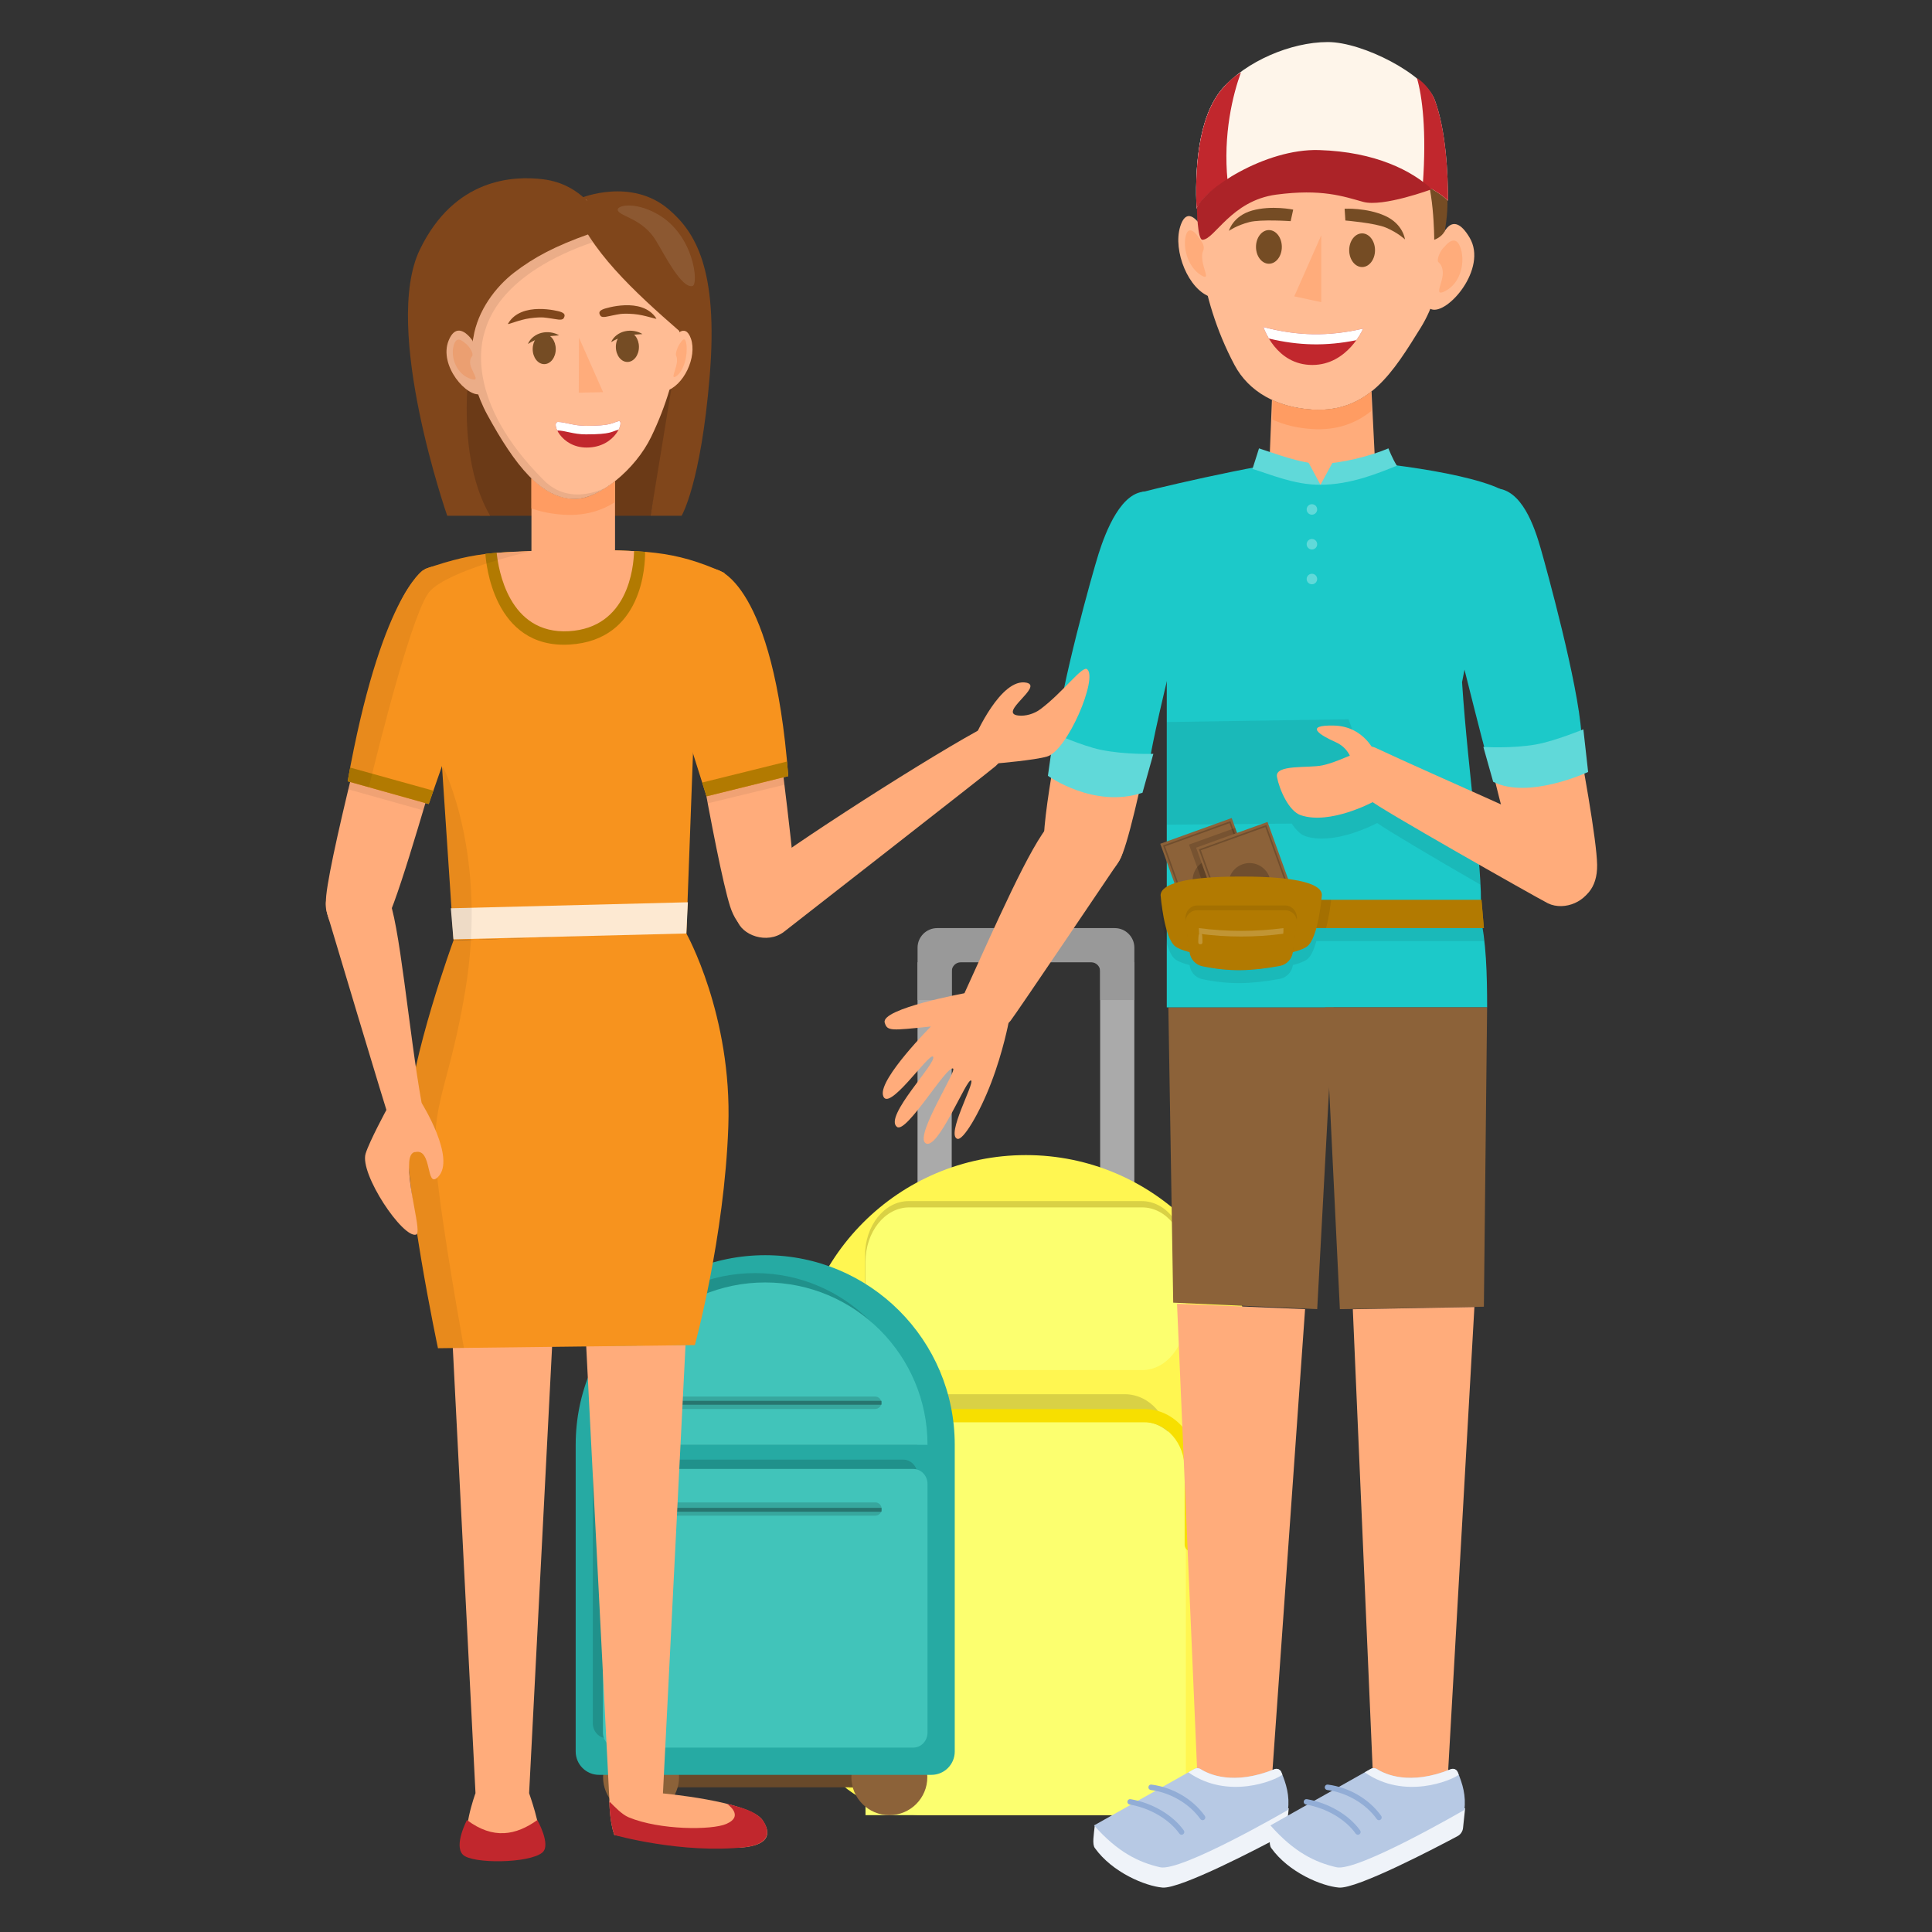 <svg width="150" height="150" viewBox="0 0 150 150" fill="none" xmlns="http://www.w3.org/2000/svg">
<rect x="0" y="0" width="150" height="150" fill="#333333" stroke="none"/>
<path d="M85.415 92.666H88.069V74.712H85.415V92.666Z" fill="#AAAAAA"/>
<path d="M73.891 74.712H71.237V92.665H73.891V74.712Z" fill="#AAAAAA"/>
<path d="M86.549 72.058C87.39 72.058 88.072 72.74 88.072 73.581V74.712V77.645H85.418V75.413C85.418 75.026 85.104 74.712 84.717 74.712H74.595C74.208 74.712 73.894 75.026 73.894 75.413V77.645H71.239V74.712V73.581C71.239 72.74 71.921 72.058 72.763 72.058H86.549Z" fill="#999999"/>
<path d="M71.822 140.928H87.486C93.023 140.928 97.512 136.44 97.512 130.903V107.539C97.512 97.676 89.517 89.681 79.654 89.681C69.791 89.681 61.796 97.676 61.796 107.539V130.902C61.796 136.439 66.285 140.928 71.822 140.928Z" fill="#FFF651"/>
<g opacity="0.15">
<path d="M65.932 112.16V138.814H90.801V112.16C90.801 109.999 89.245 108.247 87.326 108.247H69.406C67.487 108.247 65.932 109.999 65.932 112.16Z" fill="black"/>
</g>
<g opacity="0.15">
<path d="M67.16 97.476V101.66C67.16 103.993 68.677 105.884 70.547 105.884H88.642C90.513 105.884 92.029 103.993 92.029 101.66V97.476C92.029 95.144 90.513 93.253 88.642 93.253H70.547C68.677 93.253 67.16 95.144 67.16 97.476Z" fill="black"/>
</g>
<path d="M67.198 114.275V140.928H92.067V114.275C92.067 112.114 90.511 110.362 88.593 110.362H70.672C68.753 110.362 67.198 112.114 67.198 114.275Z" fill="#FCFF6F"/>
<path d="M66.7 120.448C66.984 120.448 67.214 120.218 67.214 119.935V114.047C67.214 112.052 68.607 110.429 70.32 110.429H88.87C90.583 110.429 91.976 112.052 91.976 114.047V119.935C91.976 120.218 92.207 120.448 92.49 120.448C92.774 120.448 93.004 120.218 93.004 119.935V114.047C93.004 111.485 91.15 109.401 88.87 109.401H70.32C68.04 109.401 66.186 111.485 66.186 114.047V119.935C66.186 120.218 66.416 120.448 66.7 120.448Z" fill="#F7DF00"/>
<path d="M67.198 97.967V102.151C67.198 104.483 68.714 106.374 70.585 106.374H88.68C90.55 106.374 92.067 104.483 92.067 102.151V97.967C92.067 95.634 90.55 93.743 88.68 93.743H70.585C68.714 93.743 67.198 95.634 67.198 97.967Z" fill="#FCFF6F"/>
<path d="M46.977 138.766H71.844V133.508H46.977V138.766Z" fill="#68492A"/>
<path d="M69.049 140.929C70.677 140.929 71.997 139.609 71.997 137.98C71.997 136.352 70.677 135.032 69.049 135.032C67.42 135.032 66.1 136.352 66.1 137.98C66.1 139.609 67.42 140.929 69.049 140.929Z" fill="#8C6239"/>
<path d="M51.856 140.065C50.705 141.217 48.838 141.217 47.686 140.065C46.535 138.914 46.535 137.047 47.686 135.895C48.838 134.744 50.705 134.744 51.856 135.895C53.008 137.047 53.008 138.914 51.856 140.065Z" fill="#8C6239"/>
<path d="M46.507 137.799H72.315C73.316 137.799 74.126 136.988 74.126 135.988V112.169C74.126 104.042 67.538 97.453 59.411 97.453C51.284 97.453 44.696 104.042 44.696 112.169V135.988C44.696 136.988 45.507 137.799 46.507 137.799Z" fill="#26AAA3"/>
<g opacity="0.15">
<path d="M46.026 111.444V112.175H71.226V111.444C71.226 104.496 65.574 98.843 58.626 98.843C51.678 98.843 46.026 104.496 46.026 111.444Z" fill="black"/>
</g>
<path d="M46.812 112.169V112.176H72.012V112.169C72.012 105.221 66.36 99.569 59.412 99.569C52.464 99.569 46.812 105.221 46.812 112.169Z" fill="#41C4BA"/>
<g opacity="0.15">
<path d="M46.026 114.488V133.794C46.026 134.437 46.522 134.959 47.135 134.959H70.117C70.729 134.959 71.226 134.437 71.226 133.794V114.488C71.226 113.845 70.729 113.324 70.117 113.324H47.135C46.522 113.324 46.026 113.845 46.026 114.488Z" fill="black"/>
</g>
<path d="M46.812 115.214V134.519C46.812 135.162 47.309 135.684 47.921 135.684H70.903C71.516 135.684 72.012 135.162 72.012 134.519V115.214C72.012 114.57 71.516 114.049 70.903 114.049H47.921C47.309 114.049 46.812 114.57 46.812 115.214Z" fill="#41C4BA"/>
<g opacity="0.15">
<path d="M50.8 117.675H67.963C68.23 117.675 68.446 117.458 68.446 117.191V117.131C68.446 116.864 68.23 116.647 67.963 116.647H50.8C50.533 116.647 50.316 116.864 50.316 117.131V117.191C50.316 117.458 50.533 117.675 50.8 117.675Z" fill="black"/>
</g>
<g opacity="0.15">
<path d="M50.785 109.395H67.947C68.22 109.395 68.439 109.169 68.43 108.897C68.422 108.636 68.208 108.428 67.947 108.428H50.785C50.511 108.428 50.293 108.654 50.301 108.927C50.309 109.188 50.523 109.395 50.785 109.395Z" fill="black"/>
</g>
<g opacity="0.3">
<path d="M68.447 108.761H50.317V109.063H68.447V108.761Z" fill="black"/>
</g>
<g opacity="0.3">
<path d="M68.447 117.07H50.317V117.372H68.447V117.07Z" fill="black"/>
</g>
<g opacity="0.15">
<path d="M50.558 110.544C50.692 110.544 50.8 110.435 50.8 110.302V109.758C50.8 109.624 50.692 109.516 50.558 109.516C50.425 109.516 50.316 109.624 50.316 109.758V110.302C50.316 110.435 50.425 110.544 50.558 110.544Z" fill="black"/>
</g>
<g opacity="0.15">
<path d="M50.558 118.762C50.692 118.762 50.8 118.654 50.8 118.521V117.977C50.8 117.843 50.692 117.735 50.558 117.735C50.425 117.735 50.316 117.843 50.316 117.977V118.521C50.316 118.654 50.425 118.762 50.558 118.762Z" fill="black"/>
</g>
<path d="M90.588 69.86V72.058H115.209L115.021 69.86H90.588Z" fill="#B27A01"/>
<path d="M90.711 78.213L91.088 101.139L102.268 101.642L103.532 78.213H90.711Z" fill="#8C6239"/>
<path d="M103.522 6.859C98.731 6.859 94.281 8.185 93.169 14.646C92.713 17.294 92.955 22.903 95.848 28.34C96.955 30.422 99.153 31.64 101.896 31.802C106.26 32.058 108.186 28.85 110.303 25.443C112.248 22.315 112.164 18.261 112.164 16.785C112.164 13.833 111.908 6.859 103.522 6.859Z" fill="#FFBC94"/>
<path d="M111.924 18.459C111.924 18.459 112.694 16.063 114.106 18.459C115.517 20.855 112.375 24.469 111.123 24.009C109.87 23.55 111.924 18.459 111.924 18.459Z" fill="#FFBC94"/>
<path d="M93.212 17.512C93.212 17.512 92.185 15.801 91.629 17.598C91.049 19.473 92.271 22.517 94.013 23.062C95.287 23.461 93.212 17.512 93.212 17.512Z" fill="#FFBC94"/>
<path d="M98.518 20.477C99.072 20.477 99.521 19.892 99.521 19.17C99.521 18.448 99.072 17.863 98.518 17.863C97.964 17.863 97.515 18.448 97.515 19.17C97.515 19.892 97.964 20.477 98.518 20.477Z" fill="#754C24"/>
<path d="M105.753 20.734C106.307 20.734 106.756 20.148 106.756 19.427C106.756 18.705 106.307 18.12 105.753 18.12C105.2 18.12 104.751 18.705 104.751 19.427C104.751 20.148 105.2 20.734 105.753 20.734Z" fill="#754C24"/>
<path d="M105.833 25.513C105.833 25.513 104.643 28.328 101.897 28.336C99.034 28.345 98.092 25.392 98.092 25.392C100.771 26.097 103.15 26.132 105.833 25.513Z" fill="#C1272D"/>
<path d="M98.092 25.392C98.092 25.392 98.217 25.784 98.516 26.283C100.849 26.843 102.975 26.882 105.306 26.412C105.664 25.913 105.833 25.513 105.833 25.513C103.151 26.132 100.771 26.097 98.092 25.392Z" fill="white"/>
<path d="M102.582 18.268L100.486 23.009L102.582 23.459V18.268Z" fill="#FFAC7B"/>
<path d="M109.081 18.588C109.081 18.588 108.954 17.401 107.536 16.757C106.118 16.114 104.396 16.206 104.396 16.206L104.455 17.12C104.455 17.12 106.753 17.309 107.616 17.677C108.551 18.076 109.081 18.588 109.081 18.588Z" fill="#754C24"/>
<path d="M95.413 17.922C95.413 17.922 95.716 16.768 97.216 16.346C98.715 15.923 100.403 16.274 100.403 16.274L100.207 17.17C100.207 17.17 97.907 17.01 96.998 17.243C96.013 17.496 95.413 17.922 95.413 17.922Z" fill="#754C24"/>
<path d="M112.166 17.958C111.907 18.434 111.364 18.615 111.353 18.617C111.353 18.617 111.353 14.132 110.326 12.721L111.246 10.881C111.246 10.881 112.979 13.594 112.166 17.958Z" fill="#754C24"/>
<path d="M93.102 17.622C93.295 17.917 93.562 18.122 93.901 18.239C93.901 18.239 93.996 13.876 95.053 12.487L94.173 10.627C94.173 10.627 92.383 13.242 93.102 17.622Z" fill="#754C24"/>
<path d="M112.423 15.586C112.423 15.586 109.81 12.72 102.024 12.763C94.237 12.806 92.901 16.198 92.901 16.198C92.783 13.533 92.911 9.169 94.922 6.859C96.716 4.797 100.184 3.265 103.093 3.265C105.832 3.265 110.666 5.79 111.393 7.758C112.272 10.135 112.42 13.49 112.423 15.586Z" fill="#FEF5EA"/>
<path d="M92.902 16.198C92.902 16.198 93.361 15.031 95.311 14.058C94.943 10.424 95.733 7.432 96.346 5.755C95.788 6.061 95.299 6.425 94.922 6.859C92.911 9.17 92.782 13.534 92.902 16.198Z" fill="#FEFEFF"/>
<path d="M110.468 14.306C111.859 14.965 112.425 15.586 112.425 15.586C112.422 13.491 112.274 10.135 111.395 7.758C111.203 7.238 110.695 6.494 110.01 6.059C110.423 7.467 110.767 10.169 110.468 14.306Z" fill="#C1272D"/>
<path d="M92.902 16.198C92.902 16.198 93.361 15.031 95.311 14.057C94.943 10.423 95.733 7.304 96.346 5.627C95.788 5.932 95.299 6.425 94.922 6.859C92.911 9.169 92.782 13.533 92.902 16.198Z" fill="#C1272D"/>
<path d="M116.452 37.952L113.514 52.964C113.973 60.069 115.335 69.106 114.895 70.99C115.398 73.063 115.457 75.677 115.461 78.214H90.588V52.524L88.664 38.208C91.083 37.584 100.358 35.445 102.601 35.64C104.929 35.636 113.276 36.47 116.452 37.952Z" fill="#1CC9C9"/>
<g opacity="0.08">
<path d="M90.585 56.058V64.033L100.294 63.942C100.592 64.41 100.953 64.788 101.352 64.921C103.538 65.65 106.669 64.036 106.925 63.9C107.602 64.396 111.476 66.697 114.944 68.689C114.939 68.595 114.457 63.126 114.435 62.915C112.272 61.935 110.118 60.965 108.464 60.188C107.992 59.966 107.588 60.018 107.241 60.225C107.096 59.892 106.83 59.717 106.379 59.834C106.314 59.851 106.247 59.87 106.18 59.892L104.7 55.842L90.585 56.058Z" fill="black"/>
</g>
<path d="M120.185 70.135C119.067 69.559 106.673 62.529 106.473 62.192C106.087 61.541 104.126 60.159 104.622 59.278C105.117 58.396 105.823 57.602 106.841 58.08C111.457 60.248 121.232 64.405 122.972 65.597C123.679 66.081 123.904 67.3 123.61 68.608C123.305 69.964 121.483 70.758 120.185 70.135Z" fill="#FFAC7B"/>
<path d="M115.995 37.979C112.585 38.114 112.135 44.705 113.737 51.107C115.34 57.51 117.566 67.484 118.614 68.929C119.896 70.696 124.071 70.913 124 67.132C123.929 63.351 119.931 44.112 119.497 42.598C119.006 40.881 118.007 37.899 115.995 37.979Z" fill="#FFAC7B"/>
<path d="M116.145 37.917C111.617 37.73 111.885 44.733 113.487 51.135C115.089 57.538 115.365 58.486 115.365 58.486C120.165 59.023 122.779 56.96 122.779 56.96C122.532 53.069 120.056 44.108 119.623 42.595C119.131 40.877 118.157 38.001 116.145 37.917Z" fill="#1CC9C9"/>
<g opacity="0.08">
<path d="M96.367 69.058C100.89 69.058 102.648 69.671 102.628 70.502C102.628 70.502 102.617 70.64 102.593 70.864H115.022L115.21 73.063H102.201C102.023 73.708 101.781 74.282 101.455 74.507C101.218 74.671 100.836 74.811 100.377 74.927C100.305 75.469 99.892 75.905 99.353 76.002C97.111 76.409 95.48 76.457 93.365 76.028C92.834 75.92 92.43 75.488 92.361 74.951L92.357 74.926C91.898 74.811 91.517 74.671 91.28 74.507C90.366 73.875 90.107 70.502 90.107 70.502C90.149 69.671 91.845 69.058 96.367 69.058Z" fill="black"/>
</g>
<path d="M86.833 66.934C86.833 66.934 78.866 78.745 78.467 79.24C77.873 79.975 76.643 80.494 75.716 79.882C74.789 79.27 74.066 78.896 74.689 77.533C77.318 71.772 79.993 65.606 81.562 63.914C82.333 63.084 83.766 62.475 85.202 62.811C86.692 63.158 87.853 65.389 86.833 66.934Z" fill="#FFAC7B"/>
<path d="M89.969 38.771C86.612 38.155 84.996 43.973 83.563 50.473C82.142 56.918 80.667 64.712 81.105 66.443C81.641 68.559 85.844 69.753 87.179 66.214C88.513 62.676 91.554 46.136 91.712 44.57C91.892 42.792 90.965 38.954 89.969 38.771Z" fill="#FFAC7B"/>
<path d="M115.459 78.213L115.208 101.453L104.027 101.642L102.89 78.213H115.459Z" fill="#8C6239"/>
<path d="M114.472 101.477L112.319 139.517H106.666L105.032 101.647L114.472 101.477Z" fill="#FFAC7B"/>
<path d="M91.384 101.226L92.972 138.072H98.751L101.326 101.642L91.384 101.226Z" fill="#FFAC7B"/>
<path d="M100.058 140.396L99.9 141.888C99.881 142.172 99.716 142.426 99.465 142.56C97.822 143.437 91.658 146.669 90.259 146.551C88.944 146.44 86.368 145.39 85.001 143.477C84.788 143.178 84.92 142.468 85.001 141.701L100.058 140.396Z" fill="#EFF3F9"/>
<path d="M99.488 137.609C99.86 138.486 100.141 139.428 99.998 140.521C99.998 140.521 91.692 145.351 90.065 144.973C88.439 144.595 86.812 143.84 84.942 141.725L92.768 137.32C92.898 137.246 93.059 137.25 93.184 137.332C93.767 137.717 95.69 138.676 98.946 137.362C99.164 137.274 99.411 137.387 99.488 137.609Z" fill="#B7C9E4"/>
<path d="M122.932 56.627L123.302 59.935C123.302 59.935 118.678 62.097 115.93 60.698L115.167 57.991C115.167 57.991 117.349 58.138 119.27 57.796C120.705 57.541 122.932 56.627 122.932 56.627Z" fill="#60D9D9"/>
<path d="M92.749 72.904L98.294 70.904L95.628 63.511L90.083 65.511L92.749 72.904Z" fill="#8C6239"/>
<g opacity="0.2">
<path d="M92.693 68.899C93 69.749 93.938 70.19 94.789 69.884C95.639 69.577 96.081 68.639 95.774 67.788C95.467 66.937 94.529 66.496 93.678 66.803C92.828 67.11 92.386 68.048 92.693 68.899Z" fill="black"/>
</g>
<g opacity="0.2">
<path d="M90.318 65.697L90.298 65.64L95.532 63.753L98.174 71.078L98.194 71.135L92.959 73.023L90.318 65.697ZM95.46 63.907L90.452 65.713L93.032 72.868L98.039 71.062L95.46 63.907Z" fill="black"/>
</g>
<g opacity="0.15">
<path d="M95.897 64.279L92.312 65.572L94.7 72.198L98.286 70.905L95.897 64.279Z" fill="black"/>
</g>
<path d="M95.531 73.206L101.076 71.207L98.41 63.814L92.865 65.813L95.531 73.206Z" fill="#8C6239"/>
<g opacity="0.2">
<path d="M93.1 65.999L93.079 65.943L98.314 64.055L100.976 71.437L95.741 73.325L93.1 65.999ZM98.242 64.21L93.234 66.015L95.814 73.17L100.821 71.365L98.242 64.21Z" fill="black"/>
</g>
<g opacity="0.2">
<path d="M95.475 69.201C95.782 70.052 96.72 70.493 97.571 70.186C98.421 69.879 98.862 68.941 98.555 68.09C98.249 67.239 97.311 66.799 96.46 67.105C95.609 67.412 95.168 68.35 95.475 69.201Z" fill="black"/>
</g>
<path d="M89.073 38.169C92.106 38.353 92.483 45.116 90.921 51.528C89.443 57.6 89.276 58.995 89.276 58.995C84.462 59.391 81.97 57.273 81.97 57.273C82.331 53.391 84.818 44.493 85.295 42.993C85.837 41.291 87.063 38.047 89.073 38.169Z" fill="#1CC9C9"/>
<path d="M81.827 56.936L81.359 60.232C81.359 60.232 84.939 62.805 88.702 61.549L89.547 58.527C89.547 58.527 87.362 58.609 85.452 58.211C84.026 57.914 81.827 56.936 81.827 56.936Z" fill="#60D9D9"/>
<path d="M106.779 58.492C106.779 58.492 105.96 56.39 103.575 56.334C101.189 56.277 102.494 57.088 103.7 57.62C104.906 58.151 105.024 59.366 105.024 59.366L106.779 58.492Z" fill="#FFAC7B"/>
<path d="M106.591 62.267C106.591 62.267 103.28 64.057 101 63.296C100.063 62.984 99.334 61.316 99.144 60.323C98.954 59.325 101.563 59.656 102.664 59.423C103.867 59.168 105.146 58.438 106.027 58.209C107.9 57.723 106.591 62.267 106.591 62.267Z" fill="#FFAC7B"/>
<path d="M90.588 72.058H115.21L115.022 69.86H90.588V72.058Z" fill="#B27A01"/>
<g opacity="0.08">
<path d="M90.897 69.86C90.95 70.351 91.069 71.26 91.289 72.058H102.955C103.175 71.26 103.295 70.351 103.348 69.86H90.897Z" fill="black"/>
</g>
<path d="M96.368 68.054C100.89 68.054 102.649 68.666 102.629 69.498C102.629 69.498 102.37 72.87 101.456 73.503C100.602 74.094 97.876 74.365 96.368 74.365C94.861 74.365 92.135 74.094 91.281 73.503C90.367 72.87 90.108 69.498 90.108 69.498C90.15 68.666 91.846 68.054 96.368 68.054Z" fill="#B27A01"/>
<g opacity="0.08">
<path d="M93.365 74.999C95.481 75.463 97.111 75.41 99.354 74.971C99.894 74.866 100.308 74.392 100.378 73.803L100.685 71.408C100.76 70.822 100.339 70.299 99.792 70.299H92.944C92.397 70.299 91.975 70.822 92.05 71.408L92.361 73.834C92.43 74.415 92.835 74.882 93.365 74.999Z" fill="black"/>
</g>
<path d="M93.365 75.023C95.481 75.453 97.111 75.404 99.354 74.998C99.894 74.9 100.308 74.462 100.378 73.917L100.685 71.702C100.76 71.16 100.339 70.676 99.792 70.676H92.944C92.397 70.676 91.975 71.16 92.05 71.702L92.361 73.946C92.43 74.483 92.835 74.916 93.365 75.023Z" fill="#B27A01"/>
<g opacity="0.2">
<path d="M93.098 72.496C95.301 72.785 97.427 72.785 99.63 72.496C99.645 72.435 99.655 72.204 99.645 72.058C97.463 72.344 95.265 72.344 93.083 72.058C93.083 72.058 93.083 72.435 93.098 72.496Z" fill="white"/>
</g>
<g opacity="0.2">
<path d="M93.197 73.314C93.416 73.314 93.354 73.118 93.354 72.875C93.354 72.73 93.341 72.601 93.305 72.522C93.238 72.514 93.17 72.505 93.102 72.496C93.056 72.572 93.04 72.714 93.04 72.875C93.04 73.118 92.977 73.314 93.197 73.314Z" fill="white"/>
</g>
<path d="M112.203 19.101C112.203 19.101 112.942 18.132 113.349 19.12C113.801 20.217 113.466 21.97 112.186 22.609C111.232 23.086 112.092 21.9 112.016 21.088C111.967 20.549 111.752 20.445 111.663 20.335C111.544 20.187 111.755 19.488 112.203 19.101Z" fill="#FFAC7B"/>
<path d="M92.91 18.22C92.91 18.22 92.236 17.349 92.038 18.423C91.832 19.537 92.404 20.899 93.303 21.399C93.974 21.773 93.433 20.971 93.348 20.162C93.292 19.625 93.415 19.503 93.446 19.382C93.535 19.034 93.275 18.709 92.91 18.22Z" fill="#FFAC7B"/>
<path d="M98.55 36.141H106.769L106.484 30.39C105.281 31.35 103.827 31.915 101.897 31.802C100.737 31.733 99.675 31.476 98.752 31.045L98.55 36.141Z" fill="#FFAC7B"/>
<path d="M98.789 31.063V32.574C99.703 32.994 100.752 33.245 101.894 33.312C103.815 33.425 105.264 32.866 106.464 31.914V30.404C105.264 31.355 103.815 31.914 101.894 31.802C100.752 31.734 99.703 31.484 98.789 31.063Z" fill="#FF9C62"/>
<path d="M97.242 36.405C98.617 36.819 100.462 37.638 102.49 37.638C104.896 37.638 107.045 36.716 108.456 36.158C108.111 35.628 107.797 34.811 107.797 34.811C106.478 35.376 104.145 36.004 102.49 36.004C101.017 36.004 98.941 35.188 97.748 34.811C97.748 34.811 97.496 35.628 97.242 36.405Z" fill="#60D9D9"/>
<path d="M103.512 35.818L102.521 37.638L101.538 35.819L103.512 35.818Z" fill="#FFAC7B"/>
<path d="M101.449 39.553C101.449 39.778 101.632 39.961 101.857 39.961C102.082 39.961 102.265 39.778 102.265 39.553C102.265 39.327 102.082 39.145 101.857 39.145C101.632 39.145 101.449 39.327 101.449 39.553Z" fill="#60D9D9"/>
<path d="M101.449 42.254C101.449 42.479 101.632 42.662 101.857 42.662C102.082 42.662 102.265 42.479 102.265 42.254C102.265 42.028 102.082 41.846 101.857 41.846C101.632 41.846 101.449 42.028 101.449 42.254Z" fill="#60D9D9"/>
<path d="M101.449 44.955C101.449 45.18 101.632 45.363 101.857 45.363C102.082 45.363 102.265 45.18 102.265 44.955C102.265 44.73 102.082 44.547 101.857 44.547C101.632 44.547 101.449 44.73 101.449 44.955Z" fill="#60D9D9"/>
<path d="M74.945 77.103C74.945 77.103 68.373 78.306 68.688 79.396C68.882 80.066 69.158 80.018 72.274 79.697C72.274 79.697 68.284 83.702 68.549 85.007C68.866 86.564 72.124 81.723 72.437 82.034C72.835 82.43 68.555 86.721 69.648 87.497C70.389 88.023 73.53 82.654 73.998 82.964C74.289 83.157 71.065 88.101 71.834 88.737C72.771 89.513 75.091 83.584 75.404 83.895C75.651 84.141 73.442 88.109 74.326 88.418C74.768 88.572 76.038 86.464 76.962 84.046C77.887 81.628 78.312 79.37 78.312 79.37L74.945 77.103Z" fill="#FFAC7B"/>
<path d="M93.371 141.319C93.413 141.319 93.456 141.306 93.493 141.28C93.588 141.212 93.61 141.08 93.542 140.985C92.609 139.678 91.06 138.77 89.4 138.555C89.284 138.54 89.178 138.621 89.163 138.737C89.148 138.853 89.229 138.959 89.345 138.974C90.869 139.171 92.345 140.036 93.198 141.231C93.239 141.288 93.305 141.319 93.371 141.319Z" fill="#92ADD6"/>
<path d="M91.74 142.45C91.782 142.45 91.825 142.437 91.862 142.41C91.957 142.342 91.979 142.21 91.912 142.115C91.05 140.91 89.467 139.979 87.778 139.687C87.662 139.667 87.553 139.744 87.533 139.859C87.513 139.974 87.59 140.084 87.706 140.103C89.289 140.378 90.769 141.243 91.567 142.361C91.609 142.419 91.674 142.45 91.74 142.45Z" fill="#92ADD6"/>
<path d="M92.263 137.604C95.351 139.768 98.997 138.235 99.563 137.789C99.539 137.728 99.514 137.669 99.489 137.609C99.412 137.387 99.165 137.274 98.947 137.362C95.747 138.654 93.835 137.75 93.216 137.353C93.071 137.26 92.886 137.254 92.736 137.338L92.263 137.604Z" fill="#EFF3F9"/>
<path d="M113.751 140.396L113.594 141.888C113.575 142.172 113.411 142.426 113.159 142.56C111.516 143.437 105.352 146.67 103.953 146.551C102.639 146.44 100.062 145.39 98.696 143.477C98.482 143.178 98.614 142.469 98.696 141.701L113.751 140.396Z" fill="#EFF3F9"/>
<path d="M113.182 137.609C113.554 138.486 113.836 139.428 113.692 140.521C113.692 140.521 105.386 145.351 103.76 144.973C102.133 144.595 100.507 143.84 98.636 141.725L106.462 137.32C106.592 137.246 106.753 137.25 106.878 137.332C107.461 137.717 109.384 138.676 112.64 137.362C112.858 137.274 113.105 137.387 113.182 137.609Z" fill="#B7C9E4"/>
<path d="M107.064 141.32C107.107 141.32 107.15 141.307 107.187 141.28C107.282 141.212 107.304 141.08 107.236 140.985C106.303 139.679 104.754 138.77 103.093 138.555C102.977 138.54 102.871 138.622 102.856 138.738C102.841 138.854 102.923 138.96 103.039 138.975C104.562 139.172 106.039 140.036 106.892 141.231C106.933 141.289 106.998 141.32 107.064 141.32Z" fill="#92ADD6"/>
<path d="M105.429 142.45C105.471 142.45 105.514 142.437 105.551 142.41C105.647 142.342 105.669 142.21 105.601 142.115C104.74 140.91 103.156 139.979 101.467 139.687C101.351 139.667 101.242 139.744 101.222 139.859C101.202 139.974 101.279 140.084 101.394 140.104C102.978 140.378 104.457 141.243 105.256 142.361C105.298 142.419 105.363 142.45 105.429 142.45Z" fill="#92ADD6"/>
<path d="M105.958 137.604C109.045 139.768 112.691 138.235 113.257 137.789C113.233 137.728 113.208 137.669 113.183 137.609C113.106 137.387 112.859 137.274 112.641 137.362C109.441 138.654 107.529 137.75 106.91 137.353C106.765 137.26 106.58 137.254 106.43 137.338L105.958 137.604Z" fill="#EFF3F9"/>
<path d="M111.168 14.688C111.168 14.688 107.373 16.1 105.832 15.672C104.292 15.245 102.614 14.645 99.094 15.11C95.574 15.575 94.303 18.615 93.353 18.615C92.968 18.615 92.927 16.161 92.927 16.161C93.382 14.731 98.217 11.522 102.41 11.651C106.825 11.786 109.64 13.277 111.168 14.688Z" fill="#AC2328"/>
<path d="M50.508 40.042H37.247L33.401 27.642L45.169 21.442L52.919 27.24L50.508 40.042Z" fill="#6B3A17"/>
<path d="M41.261 37.137V43.336H47.751V37.361C46.687 38.206 45.555 38.743 44.645 38.743C43.419 38.742 42.313 38.164 41.261 37.137Z" fill="#FFAC7B"/>
<path d="M41.261 37.137V39.471C42.023 39.744 42.863 39.91 43.761 39.963C45.383 40.059 46.668 39.676 47.751 38.981V37.361C46.687 38.206 45.555 38.743 44.645 38.743C43.419 38.742 42.313 38.164 41.261 37.137Z" fill="#FF9C62"/>
<path d="M43.427 15.299C47.703 15.12 51.682 16.484 52.676 22.255C53.083 24.62 52.954 28.953 50.563 33.908C49.33 36.465 46.514 38.742 44.641 38.742C42.042 38.742 39.988 36.144 37.828 32.188C36.246 29.289 36.166 25.771 36.166 24.453C36.166 21.816 36.558 15.586 43.427 15.299Z" fill="#FFBC94"/>
<path d="M47.815 26.934C47.815 27.579 48.217 28.102 48.711 28.102C49.206 28.102 49.607 27.579 49.607 26.934C49.607 26.289 49.206 25.767 48.711 25.767C48.217 25.767 47.815 26.29 47.815 26.934Z" fill="#754C24"/>
<path d="M43.149 27.103C43.149 27.748 42.748 28.271 42.253 28.271C41.759 28.271 41.358 27.748 41.358 27.103C41.358 26.458 41.759 25.936 42.253 25.936C42.748 25.936 43.149 26.458 43.149 27.103Z" fill="#754C24"/>
<path d="M43.314 32.76C42.77 32.76 43.533 34.748 45.546 34.748C47.842 34.748 48.511 32.575 48.028 32.696C47.459 32.838 47.497 33.059 45.489 33.059C44.514 33.059 43.878 32.76 43.314 32.76Z" fill="#C1272D"/>
<path d="M43.27 33.43C43.283 33.426 43.298 33.425 43.314 33.425C43.878 33.425 44.514 33.724 45.489 33.724C47.496 33.724 47.46 33.503 48.027 33.361C48.23 32.964 48.22 32.648 48.028 32.697C47.46 32.839 47.497 33.059 45.49 33.059C44.514 33.059 43.878 32.76 43.314 32.76C43.102 32.76 43.089 33.061 43.27 33.43Z" fill="white"/>
<path d="M44.952 26.213L46.825 30.449L44.935 30.488L44.952 26.213Z" fill="#FFAC7B"/>
<path d="M32.982 44.181L34.19 57.597L35.218 73.008L53.287 72.524L53.891 56.147L56.248 44.483C52.26 42.67 49.919 42.719 44.283 42.731C38.723 42.912 37.333 42.67 32.982 44.181Z" fill="#F7931E"/>
<path d="M60.856 72.354C60.856 72.354 76.869 59.865 77.286 59.491C77.906 58.934 78.498 57.999 77.938 57.301C77.377 56.603 77.029 56.121 75.865 56.762C70.948 59.471 59.488 66.894 58.069 68.341C57.373 69.051 56.89 70.282 57.226 71.423C57.575 72.606 59.547 73.338 60.856 72.354Z" fill="#FFAC7B"/>
<path d="M54.063 44.261C56.718 43.406 59.505 49.162 60.24 55.451C60.975 61.74 62.057 69.4 61.697 71.017C61.257 72.994 57.789 73.832 56.684 70.369C55.58 66.906 52.908 50.992 52.776 49.49C52.626 47.785 52.497 44.766 54.063 44.261Z" fill="#FFAC7B"/>
<path d="M33.593 44.426C36.367 44.703 36.392 51.205 34.552 57.263C32.713 63.322 30.643 70.776 29.667 72.114C28.473 73.75 24.959 73.133 25.331 69.517C25.702 65.901 29.795 50.245 30.274 48.816C30.818 47.193 31.955 44.263 33.593 44.426Z" fill="#FFAC7B"/>
<path d="M53.224 104.433L51.434 139.981H47.325L45.512 104.501L53.224 104.433Z" fill="#FFAC7B"/>
<path d="M35.154 104.614L36.944 139.739H41.054L42.867 104.501L35.154 104.614Z" fill="#FFAC7B"/>
<path d="M53.948 104.433L34.005 104.675C34.005 104.675 31.35 92.226 31.62 87.15C31.89 82.073 35.214 73.008 35.214 73.008L53.283 72.464C53.283 72.464 56.849 78.81 56.547 87.451C56.244 96.093 53.948 104.433 53.948 104.433Z" fill="#F7931E"/>
<path d="M37.686 42.995C37.725 43.622 38.281 50.389 44.217 50.044C49.922 49.711 50.096 43.825 50.085 42.844C48.494 42.714 46.687 42.726 44.278 42.731C41.29 42.829 39.436 42.804 37.686 42.995Z" fill="#B27A01"/>
<path d="M38.563 42.924C38.688 44.159 39.479 49.279 44.172 49.005C48.752 48.738 49.196 44.085 49.228 42.788C47.843 42.718 46.266 42.666 44.278 42.671C41.723 42.754 40.048 42.809 38.563 42.924Z" fill="#FFAC7B"/>
<path d="M50.959 24.729C51.027 24.836 50.08 24.455 49.224 24.384C48.209 24.299 47.967 24.42 47.605 24.48C47.242 24.541 46.758 24.722 46.618 24.513C46.455 24.27 46.517 24.118 46.904 23.979C46.904 23.979 49.844 22.985 50.959 24.729Z" fill="#80461B"/>
<path d="M39.438 25.139C39.375 25.25 40.302 24.822 41.154 24.708C42.163 24.573 42.411 24.681 42.776 24.723C43.141 24.766 43.633 24.923 43.763 24.706C43.913 24.456 43.844 24.307 43.451 24.188C43.451 24.188 40.464 23.342 39.438 25.139Z" fill="#80461B"/>
<path d="M44.482 15.758C45.631 19.318 49.236 22.648 52.802 25.75C52.802 25.75 53.553 19.146 51.601 16.792C49.649 14.438 44.482 15.758 44.482 15.758Z" fill="#80461B"/>
<path d="M46.49 16.791C46.455 16.805 46.499 17.899 45.67 18.195C43.132 19.102 41.5 19.948 39.928 21.156C38.485 22.267 37.086 24.107 36.758 26.197C36.758 26.197 34.951 34.703 38.051 40.042H34.722C34.722 40.042 29.642 25.474 32.598 19.375C35.296 13.806 39.888 13.634 42.185 13.921C45.261 14.306 46.49 16.791 46.49 16.791Z" fill="#80461B"/>
<path d="M45.107 15.37C45.107 15.37 49.016 13.749 51.944 16.275C53.935 17.993 55.79 20.81 55.101 29.192C54.412 37.574 52.92 40.042 52.92 40.042H50.509L52.717 26.551C52.717 26.551 53.598 18.426 45.107 15.37Z" fill="#80461B"/>
<path d="M52.31 26.23C52.31 26.23 53.175 24.948 53.644 26.294C54.133 27.698 53.103 29.979 51.635 30.387C50.562 30.686 52.31 26.23 52.31 26.23Z" fill="#FFBC94"/>
<path d="M55.702 44.242C55.702 44.242 60.053 45.209 61.201 60.257L54.856 61.828L53.406 57.235C53.406 57.235 51.08 48.036 51.532 46.116C52.016 44.061 53.164 43.396 55.702 44.242Z" fill="#F7931E"/>
<path d="M54.515 60.757L54.854 61.828L61.199 60.257C61.17 59.87 61.138 59.493 61.105 59.125L54.515 60.757Z" fill="#B27A01"/>
<path d="M32.832 44.278C32.832 44.278 29.533 46.417 26.991 60.659L33.285 62.424L34.876 57.878C34.876 57.878 37.482 48.754 37.089 46.821C36.669 44.752 34.731 43.214 32.832 44.278Z" fill="#F7931E"/>
<path d="M52.783 26.679C52.933 26.472 53.197 26.014 53.295 26.753C53.404 27.573 53.105 28.828 52.477 29.226C52.008 29.522 52.566 28.575 52.563 27.986C52.561 27.763 52.532 27.7 52.495 27.622C52.408 27.434 52.634 26.885 52.783 26.679Z" fill="#FFAC7B"/>
<path d="M49.881 25.937C49.683 25.814 49.462 25.738 49.232 25.7C49.002 25.663 48.761 25.666 48.527 25.719C48.06 25.821 47.631 26.133 47.446 26.562C47.65 26.449 47.836 26.344 48.028 26.262C48.218 26.179 48.41 26.117 48.607 26.073C48.805 26.028 49.008 26.001 49.219 25.984C49.431 25.965 49.648 25.96 49.881 25.937Z" fill="#754C24"/>
<path d="M43.411 26.035C43.211 25.915 42.989 25.844 42.758 25.809C42.528 25.777 42.287 25.785 42.054 25.841C41.588 25.952 41.165 26.271 40.988 26.703C41.19 26.587 41.375 26.478 41.564 26.393C41.753 26.307 41.943 26.241 42.14 26.193C42.337 26.145 42.54 26.114 42.751 26.093C42.962 26.071 43.179 26.061 43.411 26.035Z" fill="#754C24"/>
<path d="M36.675 26.429C36.675 26.429 35.542 24.72 34.837 26.429C34.03 28.385 36.295 30.931 37.35 30.587C38.406 30.243 36.675 26.429 36.675 26.429Z" fill="#FFBC94"/>
<path d="M36.169 26.684C35.906 26.479 35.445 26.015 35.219 26.838C34.969 27.751 35.447 29.083 36.583 29.429C37.43 29.687 36.456 28.729 36.498 28.084C36.514 27.84 36.572 27.767 36.644 27.676C36.817 27.458 36.432 26.889 36.169 26.684Z" fill="#FFAC7B"/>
<g opacity="0.08">
<path d="M34.84 26.429C35.255 25.422 35.819 25.602 36.212 25.919C36.204 25.79 36.727 26.475 36.727 26.475C36.727 26.475 36.909 25.447 37.025 25.128C37.578 23.487 38.739 22.073 39.93 21.156C41.498 19.951 43.124 19.107 45.65 18.203C45.775 18.402 45.905 18.6 46.042 18.798C38.843 21.277 37.876 24.964 37.634 25.749C37.392 26.535 36.063 31.128 42.227 37.292C44.349 39.414 47.107 37.816 47.2 37.765C46.805 37.978 46.447 38.221 46.038 38.419C45.128 38.86 44.332 38.795 43.427 38.544C41.38 37.868 39.643 35.506 37.831 32.187C37.553 31.678 37.322 31.149 37.129 30.617C36.011 30.596 34.086 28.255 34.84 26.429Z" fill="black"/>
</g>
<path d="M27.009 60.664L33.286 62.425L33.648 61.389L27.188 59.594C27.137 59.867 27.085 60.144 27.035 60.425C27.026 60.505 27.017 60.584 27.009 60.664Z" fill="#B27A01"/>
<g opacity="0.06">
<path d="M27.044 61.285L32.862 62.917C32.918 62.73 32.974 62.542 33.031 62.353L27.182 60.712C27.136 60.904 27.089 61.095 27.044 61.285Z" fill="black"/>
</g>
<path d="M35.004 70.518L35.204 72.929L53.291 72.475C53.29 72.474 53.289 72.472 53.289 72.471L53.407 70.052L35.004 70.518Z" fill="#FDE9D2"/>
<g opacity="0.06">
<path d="M34.005 104.675L36.017 104.651C35.436 101.418 33.915 92.719 33.792 89.472C33.64 85.451 34.972 83.826 36.12 76.936C37.887 66.337 34.422 59.594 34.422 59.594L34.328 59.73L35.048 70.517L35.003 70.518L35.203 72.929H35.209L35.214 73.008C35.214 73.008 31.89 82.073 31.62 87.15C31.35 92.226 34.005 104.675 34.005 104.675Z" fill="black"/>
</g>
<path d="M75.702 57.191C75.702 57.191 77.701 52.593 79.693 53.004C81.041 53.283 77.457 55.361 79.051 55.552C79.63 55.621 80.297 55.422 80.781 55.059C82.57 53.717 84.031 51.657 84.405 51.957C85.254 52.636 82.881 58.275 81.292 58.738C80.313 59.023 77.475 59.263 77.475 59.263L75.702 57.191Z" fill="#FFAC7B"/>
<g opacity="0.1">
<path d="M53.769 22.204C54.249 22.079 53.912 18.247 51.048 16.624C49.235 15.597 47.785 15.96 47.974 16.355C48.199 16.823 49.9 16.987 50.927 18.679C51.606 19.797 52.922 22.426 53.769 22.204Z" fill="white"/>
</g>
<path d="M51.279 139.222C51.279 139.222 58.202 139.825 59.211 141.33C59.861 142.301 59.734 143.148 57.968 143.399C55.783 143.709 47.698 142.469 47.698 142.469C47.303 141.357 47.314 139.829 47.314 139.829L51.279 139.222Z" fill="#FFAC7B"/>
<path d="M47.314 139.867C47.316 140.11 47.34 141.461 47.698 142.469C47.698 142.469 52.923 143.956 57.873 143.411C57.906 143.407 57.938 143.403 57.968 143.399C58.727 143.292 59.741 142.972 59.537 142.016C59.264 140.732 57.752 140.4 56.68 140.108C56.64 140.097 56.6 140.086 56.56 140.076C56.525 140.067 56.489 140.058 56.453 140.049C56.449 140.048 56.444 140.047 56.44 140.046C56.44 140.046 57.843 140.975 56.395 141.608C55.269 142.1 51.225 142.098 48.816 141.098C48.272 140.872 47.717 140.266 47.314 139.867Z" fill="#C1272D"/>
<path d="M41.087 139.243C41.087 139.243 42.043 141.943 41.801 142.487C41.559 143.031 37.51 143.333 36.604 142.971C35.697 142.608 36.909 139.242 36.909 139.242H41.087V139.243Z" fill="#FFAC7B"/>
<path d="M41.719 141.308C41.719 141.308 42.815 143.249 42.103 143.835C41.076 144.681 36.664 144.723 35.939 143.998C35.214 143.272 36.256 141.308 36.256 141.308C38.299 142.842 40.069 142.489 41.719 141.308Z" fill="#C1272D"/>
<path d="M25.407 70.942C25.407 70.942 30.102 86.662 30.324 87.176C30.654 87.94 31.463 88.669 32.303 88.361C33.144 88.052 32.972 86.946 32.736 85.639C31.738 80.115 31.019 71.387 30.1 69.581C29.649 68.694 28.637 67.844 27.448 67.799C26.216 67.752 24.892 69.388 25.407 70.942Z" fill="#FFAC7B"/>
<path d="M32.737 85.638C32.737 85.638 35.435 89.951 34.007 91.38C33.04 92.347 33.584 89.144 32.254 89.446C32.254 89.446 31.831 89.385 31.771 90.232C31.631 92.181 32.768 95.704 32.315 95.852C31.288 96.186 27.903 91.138 28.386 89.567C28.684 88.599 30.034 86.112 30.034 86.112L32.737 85.638Z" fill="#FFAC7B"/>
<g opacity="0.06">
<path d="M26.991 60.659L28.639 61.122C29.532 57.445 32.106 47.217 33.401 45.874C34.916 44.302 40.395 42.991 41.166 42.812C38.125 42.887 36.536 42.99 33.45 44.021C33.359 44.046 33.044 44.159 32.978 44.182C32.978 44.182 29.533 46.112 26.991 60.659Z" fill="black"/>
</g>
<g opacity="0.06">
<path d="M54.949 62.37L60.906 60.926C60.882 60.734 60.858 60.541 60.835 60.348L54.856 61.828C54.856 61.828 54.911 62.168 54.949 62.37Z" fill="black"/>
</g>
</svg>
